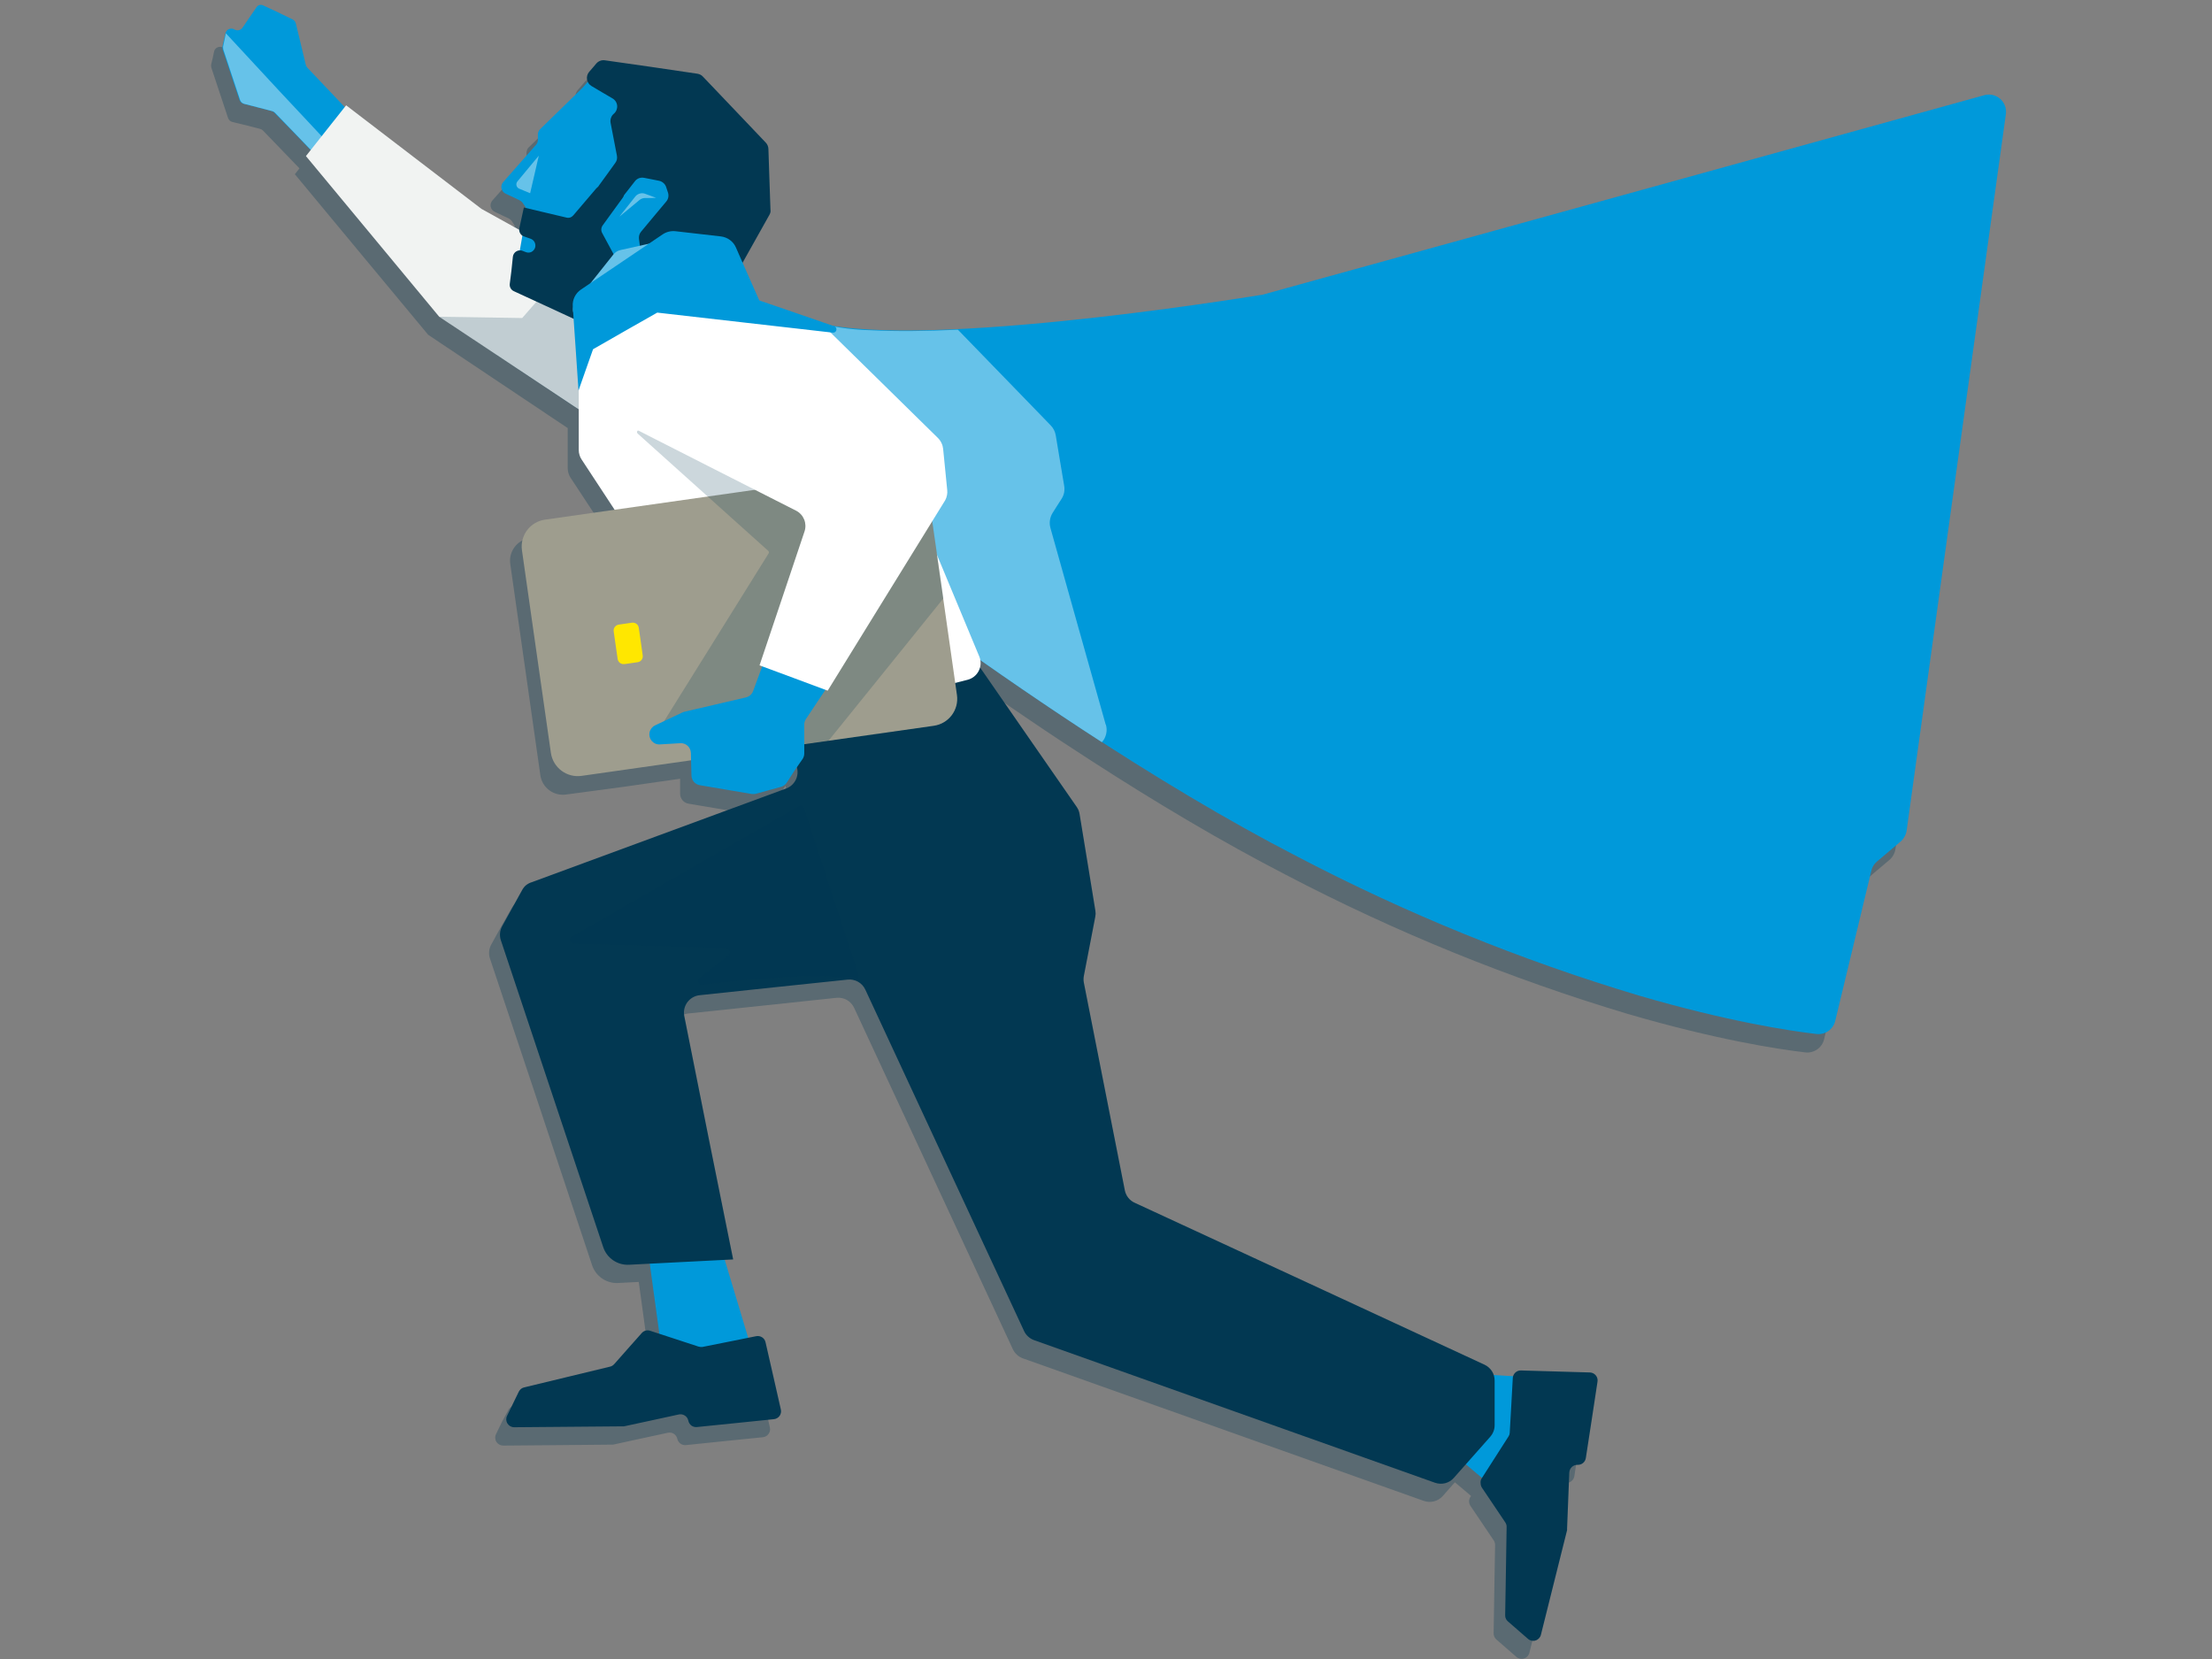 <?xml version="1.0" encoding="UTF-8"?>
<svg width="440px" height="330px" viewBox="0 0 440 330" version="1.1" xmlns="http://www.w3.org/2000/svg" xmlns:xlink="http://www.w3.org/1999/xlink">
    <rect x="0" y="0" width="440" height="330" fill="#808080" stroke="none"/>
    <title>Graphic elements / Icons / Rich icons / ambition</title>
    <defs>
        <radialGradient cx="49.952%" cy="50.027%" fx="49.952%" fy="50.027%" r="54.281%" gradientTransform="translate(0.5,0.5),scale(1,0.858),translate(-0.5,-0.5)" id="radialGradient-1">
            <stop stop-color="#FFFFFF" offset="24%"></stop>
            <stop stop-color="#FFFFFF" offset="95%"></stop>
            <stop stop-color="#FFFFFF" offset="100%"></stop>
        </radialGradient>
        <radialGradient cx="49.731%" cy="50.018%" fx="49.731%" fy="50.018%" r="55.45%" gradientTransform="translate(0.497,0.5),scale(1,0.828),translate(-0.497,-0.5)" id="radialGradient-2">
            <stop stop-color="#FFFFFF" offset="24%"></stop>
            <stop stop-color="#FFFFFF" offset="95%"></stop>
            <stop stop-color="#FFFFFF" offset="100%"></stop>
        </radialGradient>
    </defs>
    <g id="Graphic-elements-/-Icons-/-Rich-icons-/-ambition" stroke="none" stroke-width="1" fill="none" fill-rule="evenodd">
        <g id="Ambition" transform="translate(41, 0)" fill-rule="nonzero">
            <path d="M351.451,22.522 L279.651,42.382 L207.851,62.241 L207.672,62.241 L207.492,62.241 C205.687,62.531 190.37,65.013 172.589,66.947 C154.809,68.881 134.475,70.287 122.728,68.423 L115.289,65.86 L107.84,63.288 L106.154,59.51 L104.479,55.831 L107.142,51.075 L109.794,46.32 C109.88,46.174 109.944,46.016 109.984,45.851 C110.025,45.685 110.042,45.514 110.034,45.343 L109.824,39.301 L109.615,33.249 C109.604,33.024 109.557,32.802 109.475,32.591 C109.383,32.383 109.258,32.192 109.106,32.023 L102.844,25.453 L96.591,18.873 C96.445,18.725 96.277,18.6 96.092,18.504 C95.905,18.407 95.703,18.343 95.494,18.315 L86.27,16.949 L77.035,15.623 C76.725,15.584 76.41,15.621 76.118,15.732 C75.82,15.837 75.554,16.019 75.35,16.261 L74.632,17.088 L73.924,17.916 C73.681,18.196 73.528,18.544 73.485,18.913 C73.452,19.253 73.507,19.597 73.645,19.91 L73.106,20.518 L72.568,21.126 L72.568,21.126 L72.568,21.126 L68.419,25.174 L64.271,29.221 C64.054,29.399 63.897,29.639 63.822,29.909 C63.743,30.116 63.712,30.337 63.732,30.557 L63.732,30.946 L63.732,31.335 C63.8,31.517 63.83,31.71 63.822,31.903 C63.76,32.093 63.662,32.269 63.533,32.422 L60.252,36.14 L56.941,39.879 C56.64,40.223 56.515,40.687 56.602,41.135 C56.701,41.575 57,41.944 57.41,42.132 L58.786,42.79 L60.172,43.438 C60.452,43.589 60.691,43.805 60.87,44.066 C61.096,44.405 61.299,44.758 61.479,45.123 L61.229,45.063 L60.98,45.004 L60.531,47.067 L60.073,49.121 C60.073,49.121 60.073,49.191 60.073,49.221 C60.068,49.257 60.068,49.294 60.073,49.331 L56.323,47.257 L52.554,45.163 L39.091,34.894 L25.629,24.566 L25.479,24.745 L25.339,24.915 L21.63,20.996 L17.95,17.068 C17.879,16.994 17.819,16.91 17.77,16.819 C17.719,16.725 17.679,16.624 17.651,16.52 L16.654,12.382 L15.656,8.235 C15.617,8.06 15.539,7.897 15.427,7.756 C15.298,7.612 15.138,7.5 14.958,7.427 L12.066,6.072 L9.174,4.726 C8.917,4.599 8.622,4.574 8.347,4.656 C8.071,4.73 7.831,4.9 7.669,5.134 L6.312,7.128 L4.986,9.132 C4.619,9.648 3.918,9.8 3.371,9.481 C3.039,9.283 2.632,9.257 2.278,9.411 C1.924,9.565 1.666,9.881 1.586,10.259 L1.306,11.575 L0.997,12.881 C0.982,12.987 0.982,13.094 0.997,13.2 C1.008,13.305 1.028,13.408 1.057,13.509 L2.712,18.494 L4.368,23.479 C4.437,23.666 4.546,23.836 4.687,23.977 C4.835,24.11 5.013,24.206 5.205,24.256 L7.978,24.924 L10.76,25.642 C10.864,25.672 10.964,25.712 11.059,25.762 C11.154,25.821 11.241,25.891 11.318,25.971 L14.958,29.74 L18.568,33.489 L18.11,34.077 L17.651,34.655 L30.914,50.637 L44.167,66.588 L58.048,75.87 L71.93,85.152 L71.93,93.128 C71.926,93.466 71.977,93.803 72.079,94.125 C72.169,94.448 72.311,94.754 72.498,95.032 L75.779,100.017 L79.06,105.002 L71.7,106.049 L64.351,107.046 C61.874,107.4 60.152,109.693 60.501,112.17 L63.493,133.186 L66.485,154.203 C66.653,155.391 67.286,156.463 68.246,157.183 C69.206,157.903 70.413,158.212 71.601,158.041 L82.939,156.526 L94.287,154.901 L94.287,156.426 L94.287,157.951 C94.316,158.899 95.008,159.695 95.943,159.856 L101.118,160.733 L106.304,161.61 C106.446,161.63 106.59,161.63 106.733,161.61 C106.878,161.603 107.022,161.579 107.162,161.54 L109.635,160.863 L112.108,160.175 C112.341,160.112 112.56,160.007 112.756,159.866 C112.949,159.717 113.117,159.539 113.255,159.337 L114.252,157.812 L115.249,156.296 C115.718,158.033 114.79,159.842 113.105,160.474 L87.815,169.776 L62.536,179.087 C62.172,179.234 61.835,179.439 61.539,179.695 C61.23,179.961 60.97,180.278 60.771,180.633 L58.726,184.242 L56.732,187.861 C56.491,188.279 56.345,188.746 56.303,189.227 C56.252,189.711 56.306,190.201 56.463,190.662 L66.644,221.19 L76.786,251.697 C77.149,252.764 77.849,253.685 78.781,254.319 C79.708,254.954 80.819,255.265 81.942,255.207 L84.006,255.097 L86.06,254.997 L86.998,261.817 L87.925,268.646 L87.925,268.766 L87.925,268.885 L87.087,268.616 L86.25,268.337 C85.953,268.252 85.639,268.252 85.342,268.337 C85.045,268.417 84.778,268.584 84.574,268.815 L81.822,271.916 L79.07,275.027 C78.963,275.145 78.839,275.246 78.701,275.326 C78.565,275.411 78.417,275.475 78.262,275.515 L69.716,277.579 L61.17,279.633 C60.941,279.691 60.727,279.796 60.541,279.942 C60.362,280.088 60.215,280.272 60.113,280.48 L58.836,282.863 L57.669,285.266 C57.424,285.759 57.454,286.345 57.749,286.811 C58.043,287.275 58.556,287.554 59.105,287.549 L69.835,287.459 L80.576,287.359 L80.775,287.359 L80.935,287.359 L86.389,286.173 L91.844,284.996 C92.255,284.901 92.687,284.977 93.041,285.206 C93.391,285.436 93.638,285.794 93.729,286.203 C93.902,286.993 94.639,287.528 95.444,287.449 L103.103,286.661 L110.751,285.884 C111.205,285.84 111.617,285.6 111.878,285.226 C112.15,284.86 112.245,284.392 112.138,283.95 L110.622,277.27 L109.096,270.59 C109.007,270.18 108.76,269.822 108.408,269.593 C108.065,269.365 107.644,269.286 107.241,269.374 L106.434,269.533 L105.636,269.693 L103.302,261.956 L100.939,254.23 L101.776,254.23 L102.614,254.18 L97.728,229.943 L92.851,205.737 C92.654,204.779 92.872,203.783 93.45,202.995 C94.031,202.211 94.913,201.705 95.883,201.599 L110.632,200.044 L125.391,198.479 C126.11,198.401 126.836,198.55 127.465,198.907 C128.093,199.269 128.594,199.816 128.901,200.473 L144.687,234.43 L160.473,268.377 C160.669,268.796 160.947,269.173 161.291,269.483 C161.628,269.796 162.025,270.037 162.457,270.191 L202.346,284.368 L242.235,298.555 C243.578,299.021 245.068,298.627 246.005,297.558 L247.201,296.202 L248.398,294.847 L250.014,296.202 L251.619,297.568 L251.549,297.678 L251.47,297.788 C251.306,298.051 251.219,298.355 251.22,298.665 C251.23,298.973 251.323,299.273 251.489,299.532 L253.813,302.972 L256.127,306.411 C256.217,306.542 256.284,306.687 256.326,306.84 C256.374,306.995 256.397,307.157 256.396,307.319 L256.246,316.102 L256.107,324.885 C256.101,325.358 256.301,325.809 256.655,326.122 L258.65,327.856 L260.644,329.591 C261.062,329.949 261.637,330.062 262.16,329.89 C262.687,329.729 263.089,329.3 263.217,328.764 L265.82,318.355 L268.422,307.947 L268.422,307.797 C268.427,307.741 268.427,307.684 268.422,307.628 L268.652,302.055 L268.871,296.482 C268.889,296.061 269.074,295.665 269.384,295.381 C269.695,295.096 270.106,294.947 270.526,294.966 C271.335,295.001 272.04,294.421 272.162,293.62 L273.319,286.013 L274.485,278.416 C274.584,277.981 274.493,277.525 274.236,277.16 C273.946,276.807 273.516,276.599 273.059,276.592 L266.218,276.382 L259.368,276.183 C259.008,276.173 258.657,276.285 258.37,276.502 C258.087,276.706 257.882,277.002 257.792,277.34 L255.857,277.21 L253.913,277.09 C253.764,276.645 253.526,276.235 253.215,275.884 C252.902,275.529 252.518,275.243 252.088,275.047 L217.295,258.955 L182.492,242.904 C181.994,242.675 181.557,242.334 181.215,241.907 C180.879,241.474 180.647,240.969 180.537,240.431 L176.468,219.764 L172.39,199.107 C172.347,198.886 172.323,198.663 172.32,198.439 C172.319,198.214 172.342,197.99 172.39,197.771 L173.527,191.889 L174.663,186.016 C174.73,185.61 174.73,185.196 174.663,184.79 L173.088,175.179 L171.522,165.568 C171.483,165.311 171.413,165.06 171.313,164.821 C171.217,164.586 171.097,164.362 170.954,164.153 L161.41,150.374 L151.867,136.586 L151.787,136.486 L151.717,136.397 C151.779,136.169 151.816,135.935 151.827,135.699 C151.852,135.457 151.852,135.213 151.827,134.971 C155.743,137.736 159.732,140.481 163.794,143.206 C167.783,145.928 171.891,148.63 175.99,151.272 L175.99,151.272 L175.99,151.272 C182.472,155.459 189.013,159.517 195.515,163.345 C202.017,167.173 208.479,170.763 214.842,174.043 C236.534,185.387 259.261,194.635 282.712,201.659 C300.433,206.843 312.739,208.708 318.104,209.336 C318.939,209.434 319.78,209.221 320.467,208.737 C321.155,208.266 321.642,207.555 321.834,206.744 L325.424,191.789 L329.014,176.834 C329.101,176.482 329.242,176.146 329.432,175.837 C329.624,175.529 329.863,175.253 330.14,175.02 L332.494,173.026 L334.857,171.032 C335.181,170.753 335.448,170.414 335.645,170.035 C335.85,169.672 335.982,169.272 336.034,168.858 L345.897,97.604 L355.759,26.35 C355.924,25.211 355.501,24.066 354.635,23.307 C353.77,22.549 352.579,22.279 351.471,22.592 L351.451,22.522 Z" id="Path" fill="#023852" opacity="0.3" style="mix-blend-mode: multiply;"></path>
            <path d="M210.135,58.622 L209.965,58.672 L209.786,58.672 C207.791,58.991 190.041,61.873 170.395,63.856 C150.75,65.84 129.25,66.917 119.866,63.657 C114.322,61.723 110.333,60.098 107.451,58.762 C105.448,57.899 103.529,56.854 101.717,55.641 C101.134,55.226 100.438,54.999 99.722,54.993 C99.005,54.998 98.307,55.228 97.728,55.651 L88.902,62.132 L80.067,68.612 C79.226,69.23 78.713,70.198 78.671,71.241 C78.635,72.284 79.075,73.287 79.868,73.966 C87.506,80.436 107.79,97.295 133.109,116.158 C158.429,135.021 188.954,155.898 217.055,170.384 C238.748,181.731 261.475,190.982 284.926,198.01 C302.647,203.194 314.953,205.049 320.328,205.677 C321.158,205.772 321.994,205.563 322.681,205.089 C323.365,204.613 323.851,203.904 324.047,203.095 L327.647,188.14 L331.237,173.185 C331.316,172.832 331.454,172.495 331.646,172.188 C331.835,171.878 332.074,171.602 332.354,171.371 L334.718,169.377 L337.071,167.383 C337.393,167.102 337.66,166.764 337.859,166.386 C338.061,166.021 338.196,165.622 338.258,165.209 L348.12,93.945 L358.003,22.661 C358.147,21.522 357.71,20.387 356.839,19.639 C355.968,18.89 354.78,18.629 353.675,18.943 L281.875,38.802 L210.135,58.622 Z" id="Path" fill="#0099DA"></path>
            <path d="M178.952,144.173 L173.447,124.622 L167.952,105.032 C167.806,104.523 167.771,103.989 167.852,103.466 C167.93,102.942 168.117,102.439 168.401,101.991 L169.278,100.605 L170.166,99.219 C170.413,98.833 170.586,98.403 170.675,97.953 C170.754,97.501 170.754,97.039 170.675,96.587 L169.837,91.602 L169.009,86.618 C168.949,86.243 168.831,85.88 168.66,85.541 C168.489,85.2 168.267,84.887 168.002,84.614 L158.867,75.192 L149.753,65.801 L149.633,65.681 L149.504,65.581 C143.291,65.88 137.387,65.95 132.282,65.691 C128.063,65.6 123.875,64.953 119.826,63.767 C117.642,63.009 115.698,62.291 113.973,61.623 C112.247,60.955 110.732,60.337 109.405,59.759 L105.137,65.801 L100.869,71.882 C100.013,73.108 99.962,74.723 100.739,76 L109.714,90.655 L118.689,105.301 C127.285,111.921 136.809,119.049 146.851,126.237 C156.893,133.426 167.464,140.714 178.184,147.633 C179.034,146.685 179.336,145.366 178.981,144.143 L178.952,144.173 Z" id="Path" fill="#66C2E9" style="mix-blend-mode: multiply;"></path>
            <path d="M28.999,22.811 L24.572,18.135 L20.134,13.459 C20.063,13.381 20.003,13.294 19.954,13.2 C19.907,13.125 19.871,13.045 19.845,12.961 L18.848,8.813 L17.85,4.676 C17.807,4.497 17.726,4.331 17.611,4.187 C17.497,4.048 17.354,3.936 17.192,3.858 L14.32,2.463 L11.428,1.107 C11.173,0.977 10.881,0.938 10.6,0.997 C10.337,1.091 10.115,1.274 9.972,1.515 L8.606,3.509 L7.24,5.503 C7.069,5.761 6.804,5.94 6.502,6.002 C6.205,6.065 5.896,6.015 5.634,5.862 L5.634,5.862 C5.302,5.66 4.892,5.631 4.535,5.786 C4.178,5.94 3.919,6.259 3.839,6.64 L3.53,7.976 L3.251,9.272 C3.241,9.375 3.241,9.478 3.251,9.581 C3.26,9.686 3.28,9.789 3.311,9.89 L4.966,14.875 L6.632,19.86 C6.688,20.053 6.799,20.226 6.951,20.358 C7.092,20.498 7.267,20.598 7.459,20.647 L10.241,21.365 L13.024,22.083 C13.13,22.11 13.231,22.153 13.323,22.213 C13.421,22.262 13.509,22.33 13.582,22.412 L18.947,27.915 L24.292,33.469 C24.585,33.763 25.008,33.887 25.414,33.796 C25.819,33.705 26.149,33.412 26.287,33.02 L27.793,28.504 L29.298,23.997 C29.358,23.789 29.358,23.568 29.298,23.359 C29.244,23.155 29.142,22.967 28.999,22.811 Z" id="Path" fill="#0099DA"></path>
            <path d="M24.931,29.172 L14.42,17.946 L3.929,6.62 L3.65,7.976 L3.381,9.282 C3.365,9.388 3.365,9.495 3.381,9.601 C3.391,9.706 3.411,9.809 3.44,9.91 L5.096,14.895 L6.751,19.88 C6.82,20.067 6.929,20.237 7.07,20.378 C7.22,20.509 7.397,20.605 7.589,20.657 L10.371,21.375 L13.153,22.103 C13.258,22.128 13.359,22.168 13.453,22.223 C13.547,22.281 13.635,22.352 13.712,22.432 L18.638,27.537 L23.554,32.651 L24.242,30.956 L24.931,29.172 Z" id="Path" fill="#66C2E9" style="mix-blend-mode: multiply;"></path>
            <polygon id="Path" fill="#F1F3F2" points="82.121 56.688 68.449 49.121 54.777 41.554 41.315 31.255 27.852 20.947 23.854 25.991 19.855 31.046 33.108 47.018 46.361 62.999 64.241 74.873 82.121 86.757 82.121 71.723"></polygon>
            <polygon id="Path" fill="#023852" opacity="0.2" style="mix-blend-mode: multiply;" points="75.978 82.799 61.17 72.899 46.361 62.999 54.618 63.129 62.875 63.258 65.697 60.028 68.519 56.808 75.889 59.908 83.268 62.999 79.618 72.899"></polygon>
            <polygon id="Path" fill="#0099DA" points="252.088 273.232 256.815 273.551 261.551 273.86 261.342 282.803 261.133 291.736 257.872 293.202 254.611 294.677 250.502 291.208 246.404 287.738 249.246 280.49"></polygon>
            <polygon id="Path" fill="#0099DA" points="102.315 247.799 105.257 257.569 108.199 267.35 104.1 268.716 100.001 270.082 94.527 269.244 89.062 268.397 89.59 266.712 90.119 265.037 88.853 255.785 87.586 246.533 94.956 247.161"></polygon>
            <path d="M154.091,132.977 L163.634,146.755 L173.178,160.514 C173.326,160.725 173.449,160.952 173.547,161.192 C173.637,161.43 173.704,161.677 173.746,161.929 L175.322,171.54 L176.887,181.151 C176.919,181.352 176.935,181.556 176.937,181.759 C176.929,181.963 176.906,182.167 176.867,182.367 L175.731,188.25 L174.594,194.132 C174.514,194.57 174.514,195.019 174.594,195.458 L178.672,216.125 L182.751,236.792 C182.973,237.893 183.717,238.815 184.745,239.265 L219.538,255.356 L254.292,271.457 C254.894,271.74 255.405,272.185 255.768,272.744 C256.122,273.301 256.309,273.948 256.306,274.608 L256.306,283.481 C256.31,283.9 256.235,284.316 256.087,284.707 C255.935,285.101 255.716,285.466 255.438,285.784 L251.809,289.882 L248.189,293.969 C247.732,294.493 247.127,294.865 246.453,295.036 C245.794,295.197 245.102,295.166 244.459,294.946 L204.57,280.759 L164.681,266.572 C164.251,266.413 163.855,266.173 163.515,265.864 C163.171,265.56 162.896,265.186 162.707,264.768 L146.911,230.811 L131.125,196.853 C130.504,195.505 129.091,194.702 127.615,194.86 L112.866,196.405 L98.107,197.97 C97.145,198.087 96.275,198.6 95.707,199.386 C95.139,200.171 94.925,201.157 95.115,202.108 L99.952,226.314 L104.838,250.521 L94.487,251.049 L84.126,251.578 C81.822,251.697 79.721,250.265 78.99,248.078 L68.808,217.561 L58.627,187.023 C58.474,186.564 58.42,186.079 58.467,185.598 C58.515,185.115 58.661,184.647 58.896,184.222 L60.89,180.613 L62.885,177.004 C63.081,176.647 63.342,176.329 63.653,176.066 C64,175.795 64.396,175.592 64.819,175.468 L90.099,166.156 L115.379,156.845 C116.384,156.474 117.162,155.659 117.485,154.638 C117.809,153.616 117.642,152.503 117.034,151.621 L114.441,147.862 L111.848,144.093 C111.184,143.132 111.05,141.899 111.493,140.818 C111.935,139.736 112.894,138.95 114.042,138.73 L132.311,135.14 L150.581,131.601 C151.25,131.469 151.943,131.535 152.575,131.791 C153.183,132.034 153.708,132.446 154.091,132.977 Z" id="Path" fill="#023852"></path>
            <path d="M88.374,264.728 L93.141,266.283 L97.917,267.848 C98.047,267.889 98.181,267.916 98.316,267.928 C98.452,267.938 98.589,267.938 98.725,267.928 L104.07,266.861 L109.425,265.785 C109.832,265.706 110.254,265.788 110.602,266.014 C110.953,266.242 111.197,266.601 111.28,267.011 L112.806,273.691 L114.322,280.37 C114.425,280.812 114.334,281.276 114.072,281.647 C113.804,282.011 113.395,282.246 112.945,282.295 L105.287,283.082 L97.628,283.86 C97.239,283.899 96.85,283.796 96.531,283.571 C96.211,283.324 95.991,282.97 95.913,282.574 L95.913,282.574 C95.827,282.163 95.579,281.803 95.225,281.577 C94.87,281.348 94.44,281.27 94.028,281.357 L88.573,282.544 L83.118,283.72 L82.959,283.72 L82.769,283.72 L72.039,283.81 L61.299,283.9 C60.75,283.908 60.237,283.63 59.944,283.166 C59.65,282.702 59.62,282.119 59.863,281.627 L61.03,279.224 L62.197,276.821 C62.303,276.61 62.453,276.423 62.636,276.273 C62.817,276.128 63.028,276.026 63.254,275.974 L71.8,273.91 L80.346,271.846 C80.501,271.809 80.649,271.749 80.785,271.667 C80.926,271.584 81.054,271.479 81.164,271.358 L83.906,268.257 L86.659,265.156 C86.862,264.925 87.129,264.758 87.426,264.678 C87.74,264.598 88.07,264.616 88.374,264.728 Z" id="Path" fill="#023852"></path>
            <path d="M253.643,294.208 L256.346,289.981 L259.058,285.744 C259.132,285.632 259.192,285.511 259.238,285.385 C259.276,285.255 259.299,285.121 259.308,284.986 L259.617,279.543 L259.916,274.099 C259.941,273.684 260.127,273.294 260.435,273.013 C260.737,272.732 261.139,272.585 261.551,272.604 L268.402,272.803 L275.253,273.003 C275.705,273.017 276.13,273.224 276.42,273.571 C276.715,273.918 276.842,274.378 276.769,274.827 L275.612,282.434 L274.446,290.031 C274.324,290.831 273.619,291.412 272.81,291.377 L272.81,291.377 C272.391,291.361 271.982,291.511 271.673,291.796 C271.362,292.083 271.176,292.48 271.155,292.902 L270.935,298.476 L270.716,304.049 C270.716,304.049 270.716,304.158 270.716,304.208 L270.716,304.368 L268.113,314.776 L265.51,325.185 C265.381,325.72 264.979,326.148 264.453,326.311 C263.932,326.483 263.359,326.365 262.948,326.002 L260.953,324.267 L258.959,322.533 C258.778,322.385 258.635,322.197 258.54,321.984 C258.438,321.773 258.39,321.54 258.4,321.306 L258.55,312.523 L258.689,303.74 C258.695,303.578 258.675,303.416 258.63,303.261 C258.578,303.107 258.508,302.959 258.42,302.822 L256.107,299.383 L253.793,295.943 C253.617,295.688 253.523,295.386 253.524,295.076 C253.479,294.781 253.52,294.48 253.643,294.208 Z" id="Path" fill="#023852"></path>
            <path d="M74.722,17.617 L70.573,21.664 L66.425,25.712 C66.269,25.866 66.15,26.054 66.076,26.26 C65.999,26.464 65.972,26.682 65.996,26.898 L65.996,27.287 L65.996,27.676 C66.027,28.078 65.898,28.476 65.637,28.783 L62.356,32.511 L59.085,36.23 C58.785,36.575 58.663,37.04 58.755,37.488 C58.847,37.936 59.142,38.315 59.554,38.513 L60.94,39.161 L62.316,39.819 C62.622,39.975 62.88,40.209 63.064,40.497 C63.342,40.873 63.595,41.266 63.822,41.674 L62.546,48.972 L61.269,56.269 C60.92,56.459 60.831,56.708 60.91,56.957 C61.029,57.24 61.26,57.461 61.549,57.566 L69.666,61.045 L77.783,64.515 C77.903,64.571 78.031,64.608 78.162,64.624 C78.294,64.644 78.429,64.644 78.561,64.624 L90.368,62.949 L102.185,61.274 C102.524,61.228 102.836,61.061 103.063,60.806 C103.292,60.553 103.426,60.229 103.442,59.889 L103.522,57.715 L103.591,55.552 C103.599,55.332 103.657,55.117 103.761,54.924 L107.271,48.204 L110.781,41.484 C110.844,41.372 110.887,41.251 110.911,41.125 C110.926,40.996 110.926,40.866 110.911,40.737 L110.612,35.423 L110.323,30.109 C110.313,29.938 110.276,29.769 110.213,29.61 C110.144,29.451 110.046,29.306 109.924,29.182 L103.881,22.841 L97.828,16.49 C97.71,16.371 97.576,16.27 97.429,16.191 C97.277,16.12 97.116,16.073 96.95,16.051 L87.915,14.955 L78.88,13.868 C78.647,13.847 78.412,13.878 78.192,13.958 C77.97,14.037 77.771,14.171 77.614,14.347 L76.208,15.952 L74.792,17.547 L74.792,17.547 L74.722,17.617 Z" id="Path" fill="#0099DA"></path>
            <path d="M86.758,52.491 L86.429,50.008 L86.1,47.526 C86.07,47.269 86.09,47.008 86.16,46.758 C86.232,46.505 86.358,46.271 86.529,46.07 L89.022,43.079 L91.525,40.089 C91.949,39.589 92.078,38.903 91.864,38.284 L91.685,37.746 L91.505,37.207 C91.407,36.892 91.22,36.612 90.967,36.4 C90.722,36.179 90.422,36.027 90.099,35.961 L88.603,35.662 L87.117,35.373 C86.784,35.311 86.441,35.335 86.12,35.443 C85.796,35.56 85.512,35.767 85.302,36.041 L83.747,38.035 L82.201,39.979 C81.574,40.78 80.42,40.931 79.608,40.318 L79.07,39.919 L78.531,39.52 C77.703,38.907 77.524,37.74 78.132,36.908 L79.768,34.655 L81.393,32.402 C81.545,32.197 81.654,31.963 81.712,31.714 C81.762,31.46 81.762,31.2 81.712,30.946 L81.084,27.696 L80.456,24.436 C80.394,24.102 80.421,23.758 80.536,23.439 C80.647,23.125 80.84,22.846 81.094,22.631 L81.094,22.631 C81.561,22.238 81.809,21.645 81.762,21.036 C81.714,20.43 81.371,19.886 80.845,19.581 L78.751,18.354 L76.666,17.118 C76.187,16.838 75.857,16.36 75.767,15.812 C75.676,15.265 75.834,14.706 76.198,14.287 L76.916,13.459 L77.624,12.622 C77.833,12.386 78.096,12.204 78.392,12.093 C78.687,11.98 79.006,11.946 79.319,11.994 L88.543,13.31 L97.728,14.666 C97.933,14.698 98.131,14.762 98.316,14.855 C98.504,14.949 98.674,15.078 98.815,15.234 L105.077,21.804 L111.33,28.374 C111.645,28.711 111.829,29.149 111.848,29.61 L112.048,35.652 L112.257,41.704 C112.282,41.869 112.282,42.037 112.257,42.202 C112.218,42.369 112.158,42.53 112.078,42.681 L108.508,49.051 L104.938,55.422 C104.845,55.548 104.768,55.686 104.708,55.831 C104.667,55.96 104.641,56.094 104.629,56.23 L104.569,56.967 L104.509,57.705 C104.466,58.292 104.147,58.825 103.65,59.141 C103.153,59.457 102.536,59.52 101.986,59.31 L94.936,56.678 L87.895,54.036 C87.576,53.921 87.296,53.717 87.087,53.448 C86.893,53.165 86.78,52.834 86.758,52.491 L86.758,52.491 Z" id="Path" fill="#023852"></path>
            <path d="M66.176,30.966 L64.052,33.518 L61.928,36.081 C61.737,36.307 61.666,36.612 61.737,36.9 C61.808,37.188 62.012,37.424 62.286,37.536 L63.373,37.985 L64.45,38.434 L65.318,34.695 L66.176,30.966 Z" id="Path" fill="#66C2E9" style="mix-blend-mode: multiply;"></path>
            <path d="M89.511,39.351 L88.374,38.932 L87.227,38.513 C86.903,38.41 86.554,38.41 86.23,38.513 C85.885,38.612 85.581,38.818 85.362,39.102 L83.787,41.095 L82.211,43.089 L84.205,41.444 L86.2,39.789 C86.343,39.67 86.505,39.576 86.679,39.51 C86.853,39.44 87.039,39.4 87.227,39.391 L88.434,39.391 L89.511,39.351 Z" id="Path" fill="#66C2E9" style="mix-blend-mode: multiply;"></path>
            <path d="M77.624,37.456 L75.33,40.148 L73.037,42.84 C72.867,43.039 72.646,43.187 72.398,43.269 C72.148,43.343 71.881,43.343 71.63,43.269 L67.412,42.272 L63.204,41.275 L62.755,43.329 L62.306,45.382 C62.23,45.722 62.284,46.077 62.456,46.379 C62.619,46.69 62.899,46.923 63.234,47.027 L63.882,47.257 L64.54,47.486 C64.891,47.608 65.181,47.862 65.348,48.194 C65.512,48.525 65.544,48.907 65.438,49.261 L65.438,49.261 C65.315,49.642 65.041,49.955 64.68,50.128 C64.318,50.288 63.905,50.288 63.543,50.128 L63.274,50.028 L63.014,49.919 C62.599,49.735 62.121,49.76 61.727,49.987 C61.333,50.213 61.07,50.614 61.02,51.065 L60.731,53.837 L60.402,56.449 C60.316,57.068 60.649,57.669 61.219,57.924 L69.197,61.603 L77.175,65.292 C77.363,65.379 77.567,65.423 77.773,65.422 C77.98,65.424 78.185,65.38 78.372,65.292 L80.775,64.136 L83.228,62.999 C83.393,62.922 83.542,62.813 83.667,62.68 C83.794,62.545 83.893,62.386 83.956,62.211 L84.544,60.656 L85.133,59.111 C85.211,58.918 85.242,58.71 85.223,58.503 C85.21,58.297 85.152,58.096 85.053,57.915 L81.902,52.132 L78.781,46.35 C78.651,46.112 78.592,45.842 78.611,45.572 C78.631,45.306 78.724,45.051 78.88,44.834 L80.875,42.082 L82.869,39.341 C83.176,38.912 83.226,38.351 82.999,37.875 C82.77,37.402 82.297,37.095 81.772,37.078 L80.286,37.018 L78.781,36.958 C78.565,36.947 78.349,36.988 78.152,37.078 C77.952,37.166 77.772,37.295 77.624,37.456 L77.624,37.456 Z" id="Path" fill="#023852"></path>
            <path d="M73.505,60.058 L77.255,55.342 L81.004,50.627 C81.186,50.398 81.405,50.203 81.653,50.048 C81.897,49.896 82.168,49.787 82.45,49.729 L86.948,48.732 L91.455,47.735 C91.971,47.631 92.505,47.683 92.991,47.885 L98.246,50.148 L103.512,52.421 C104.135,52.682 104.625,53.187 104.868,53.817 C105.127,54.439 105.127,55.139 104.868,55.761 L104.868,55.761 C104.812,55.887 104.766,56.017 104.728,56.15 C104.728,56.279 104.728,56.419 104.658,56.559 L104.658,56.918 L104.658,57.286 C104.567,58.396 103.755,59.314 102.664,59.54 L89.75,62.062 L76.986,64.524 C76.741,64.559 76.492,64.559 76.248,64.524 C76.002,64.495 75.76,64.435 75.53,64.345 L75.031,64.136 L74.522,63.926 C73.793,63.618 73.25,62.987 73.054,62.22 C72.858,61.452 73.033,60.638 73.525,60.018 L73.505,60.058 Z" id="Path" fill="#66C2E9" style="mix-blend-mode: multiply;"></path>
            <path d="M81.643,55.013 L78.272,59.161 L74.891,63.318 C74.646,63.615 74.454,63.953 74.323,64.315 C74.192,64.683 74.125,65.071 74.123,65.462 L74.123,89.509 C74.122,89.847 74.172,90.183 74.273,90.506 C74.363,90.826 74.505,91.129 74.692,91.403 L91.824,117.494 L108.966,143.565 C109.775,144.78 111.26,145.355 112.676,145.001 L132.072,140.115 L151.468,135.22 C152.433,134.976 153.245,134.325 153.692,133.436 C154.143,132.546 154.18,131.503 153.792,130.584 L147.509,115.49 L141.227,100.396 L134.944,86.627 L128.642,72.869 C128.339,72.189 127.815,71.63 127.156,71.284 L109.694,61.813 L92.193,52.381 C91.81,52.166 91.385,52.033 90.947,51.992 C90.509,51.941 90.065,51.975 89.64,52.092 L86.519,52.969 L83.398,53.847 C83.045,53.936 82.708,54.081 82.4,54.276 C82.112,54.481 81.856,54.73 81.643,55.013 Z" id="Path" fill="url(#radialGradient-1)"></path>
            <path d="M144.797,144.363 L109.734,149.347 L74.682,154.332 C71.734,154.747 69.006,152.702 68.579,149.756 L65.697,129.607 L62.825,109.458 C62.623,108.044 62.992,106.606 63.85,105.464 C64.709,104.321 65.987,103.567 67.402,103.367 L102.465,98.382 L137.517,93.397 C140.447,92.993 143.158,95.019 143.6,97.943 L146.482,118.102 L149.354,138.261 C149.769,141.208 147.723,143.936 144.777,144.363 L144.797,144.363 Z" id="Path" fill="#9E9D8E"></path>
            <path d="M86.359,85.611 L105.386,94.713 L124.413,103.795 C124.605,103.89 124.692,104.116 124.613,104.314 L116.835,123.845 L109.046,143.385 C109.025,143.448 108.987,143.503 108.937,143.545 C108.881,143.589 108.816,143.619 108.747,143.635 L99.144,145.429 L89.531,147.224 C89.373,147.255 89.211,147.188 89.122,147.054 C89.037,146.921 89.037,146.75 89.122,146.616 L100.51,128.351 L111.888,110.086 C111.937,110.006 111.958,109.911 111.948,109.817 C111.931,109.726 111.886,109.642 111.819,109.578 L98.855,97.933 L85.891,86.289 C85.706,86.167 85.655,85.92 85.776,85.735 C85.897,85.551 86.145,85.499 86.33,85.621 L86.359,85.611 Z" id="Path" fill="#023852" opacity="0.2" style="mix-blend-mode: multiply;"></path>
            <path d="M144.308,102.739 L145.485,110.884 L146.651,119.029 L135.104,133.346 L123.546,147.663 L120.225,148.071 L116.894,148.47 C119.277,141.607 122.037,134.88 125.161,128.321 C130.197,117.803 137.048,106.368 144.308,102.739 Z" id="Path" fill="#023852" opacity="0.2" style="mix-blend-mode: multiply;"></path>
            <path d="M110.692,132.349 L109.744,134.911 L108.807,137.463 C108.691,137.772 108.503,138.049 108.258,138.271 C108.008,138.486 107.711,138.64 107.391,138.72 L101.288,140.145 L95.155,141.571 C95.086,141.582 95.019,141.602 94.956,141.631 L94.756,141.711 L92.034,142.997 L89.301,144.293 C88.745,144.559 88.343,145.067 88.212,145.669 C88.081,146.272 88.237,146.901 88.633,147.373 L88.633,147.373 C88.832,147.608 89.081,147.795 89.361,147.922 C89.648,148.042 89.959,148.093 90.269,148.071 L92.323,147.952 L94.317,147.832 C94.856,147.799 95.385,147.986 95.783,148.35 C96.177,148.719 96.41,149.227 96.431,149.766 L96.481,152.019 L96.541,154.273 C96.565,155.224 97.259,156.025 98.196,156.187 L103.382,157.064 L108.558,157.941 C108.703,157.956 108.851,157.956 108.996,157.941 C109.142,157.938 109.286,157.914 109.425,157.872 L111.888,157.194 L114.361,156.516 C114.596,156.452 114.816,156.344 115.01,156.197 C115.21,156.056 115.38,155.876 115.508,155.668 L117.034,153.295 L118.669,150.943 C118.769,150.785 118.847,150.614 118.899,150.434 C118.955,150.254 118.982,150.065 118.979,149.876 L118.979,144.123 C118.978,143.927 119.008,143.732 119.068,143.545 C119.125,143.358 119.209,143.18 119.318,143.017 L121.182,140.215 L123.057,137.414 C123.394,136.908 123.482,136.277 123.297,135.699 C123.108,135.117 122.663,134.654 122.09,134.443 L117.672,132.808 L113.264,131.173 C112.235,130.797 111.095,131.322 110.712,132.349 L110.692,132.349 Z" id="Path" fill="#0099DA"></path>
            <path d="M85.213,57.426 L89.421,56.08 L93.629,54.734 C93.987,54.619 94.36,54.562 94.736,54.565 C95.111,54.574 95.481,54.644 95.833,54.774 L108.697,59.39 L121.571,64.006 C121.803,64.086 122.024,64.193 122.23,64.325 C122.44,64.458 122.638,64.612 122.818,64.784 L134.216,75.97 L145.594,87.146 C145.88,87.436 146.113,87.773 146.283,88.143 C146.455,88.5 146.563,88.885 146.602,89.279 L147.011,93.387 L147.419,97.505 C147.456,97.837 147.439,98.174 147.369,98.502 C147.306,98.85 147.188,99.186 147.02,99.498 L135.323,118.441 L123.636,137.384 L116.864,134.861 L110.083,132.349 L114.561,119.029 L119.028,105.72 C119.579,104.108 118.855,102.337 117.333,101.572 L99.932,92.739 L82.54,83.896 C82.165,83.722 81.827,83.478 81.543,83.178 C81.268,82.886 81.045,82.548 80.885,82.181 C79.648,79.158 78.972,75.935 78.89,72.67 C78.75,67.558 80.401,62.557 83.557,58.533 C83.766,58.266 84.015,58.034 84.295,57.845 C84.579,57.661 84.888,57.52 85.213,57.426 Z" id="Path" fill="url(#radialGradient-2)"></path>
            <path d="M129.818,193.902 L124.403,177.353 L118.989,160.793 C118.912,160.568 118.74,160.389 118.518,160.304 C118.297,160.219 118.049,160.238 117.842,160.354 L95.295,173.315 L72.747,186.276 C72.436,186.449 72.28,186.809 72.366,187.155 C72.453,187.5 72.76,187.745 73.116,187.751 L88.244,188.18 L103.372,188.618 C103.703,188.633 103.991,188.85 104.095,189.165 C104.199,189.479 104.098,189.825 103.841,190.034 L100.959,192.267 L98.077,194.511 C97.795,194.727 97.693,195.106 97.829,195.434 C97.964,195.763 98.302,195.961 98.655,195.916 C102.135,195.498 108.288,194.82 114.262,194.451 C120.235,194.082 126.059,194.052 128.851,194.909 C129.132,194.996 129.438,194.915 129.639,194.7 C129.843,194.488 129.912,194.181 129.818,193.902 L129.818,193.902 Z" id="Path" fill="#023852" opacity="0.3" style="mix-blend-mode: multiply;"></path>
            <path d="M74.074,77.685 L73.505,69.31 L72.927,60.935 C72.838,59.61 73.461,58.338 74.562,57.595 L82.7,52.102 L90.827,46.609 C91.568,46.117 92.456,45.899 93.34,45.991 L97.867,46.509 L102.395,47.027 C103.044,47.105 103.663,47.348 104.19,47.735 C104.716,48.117 105.13,48.633 105.386,49.231 L107.7,54.495 L110.034,59.759 L117.483,62.321 L124.942,64.893 C125.26,65.002 125.445,65.333 125.371,65.661 C125.296,65.989 124.987,66.208 124.653,66.169 L107.191,64.176 L89.74,62.182 L83.368,65.801 L76.966,69.469 L75.52,73.567 L74.074,77.685 Z" id="Path" fill="#0099DA"></path>
            <path d="M83.218,132.1 L84.535,131.91 L85.851,131.721 C86.497,131.623 86.943,131.022 86.848,130.375 L86.459,127.623 L86.06,124.872 C86.018,124.561 85.853,124.281 85.602,124.094 C85.346,123.908 85.028,123.826 84.714,123.865 L83.398,124.054 L82.081,124.244 C81.772,124.29 81.494,124.454 81.304,124.702 C81.108,124.954 81.025,125.275 81.074,125.589 L81.463,128.341 L81.862,131.093 C81.959,131.739 82.561,132.185 83.208,132.09 L83.218,132.1 Z" id="Path" fill="#FFE700"></path>
        </g>
    </g>
</svg>